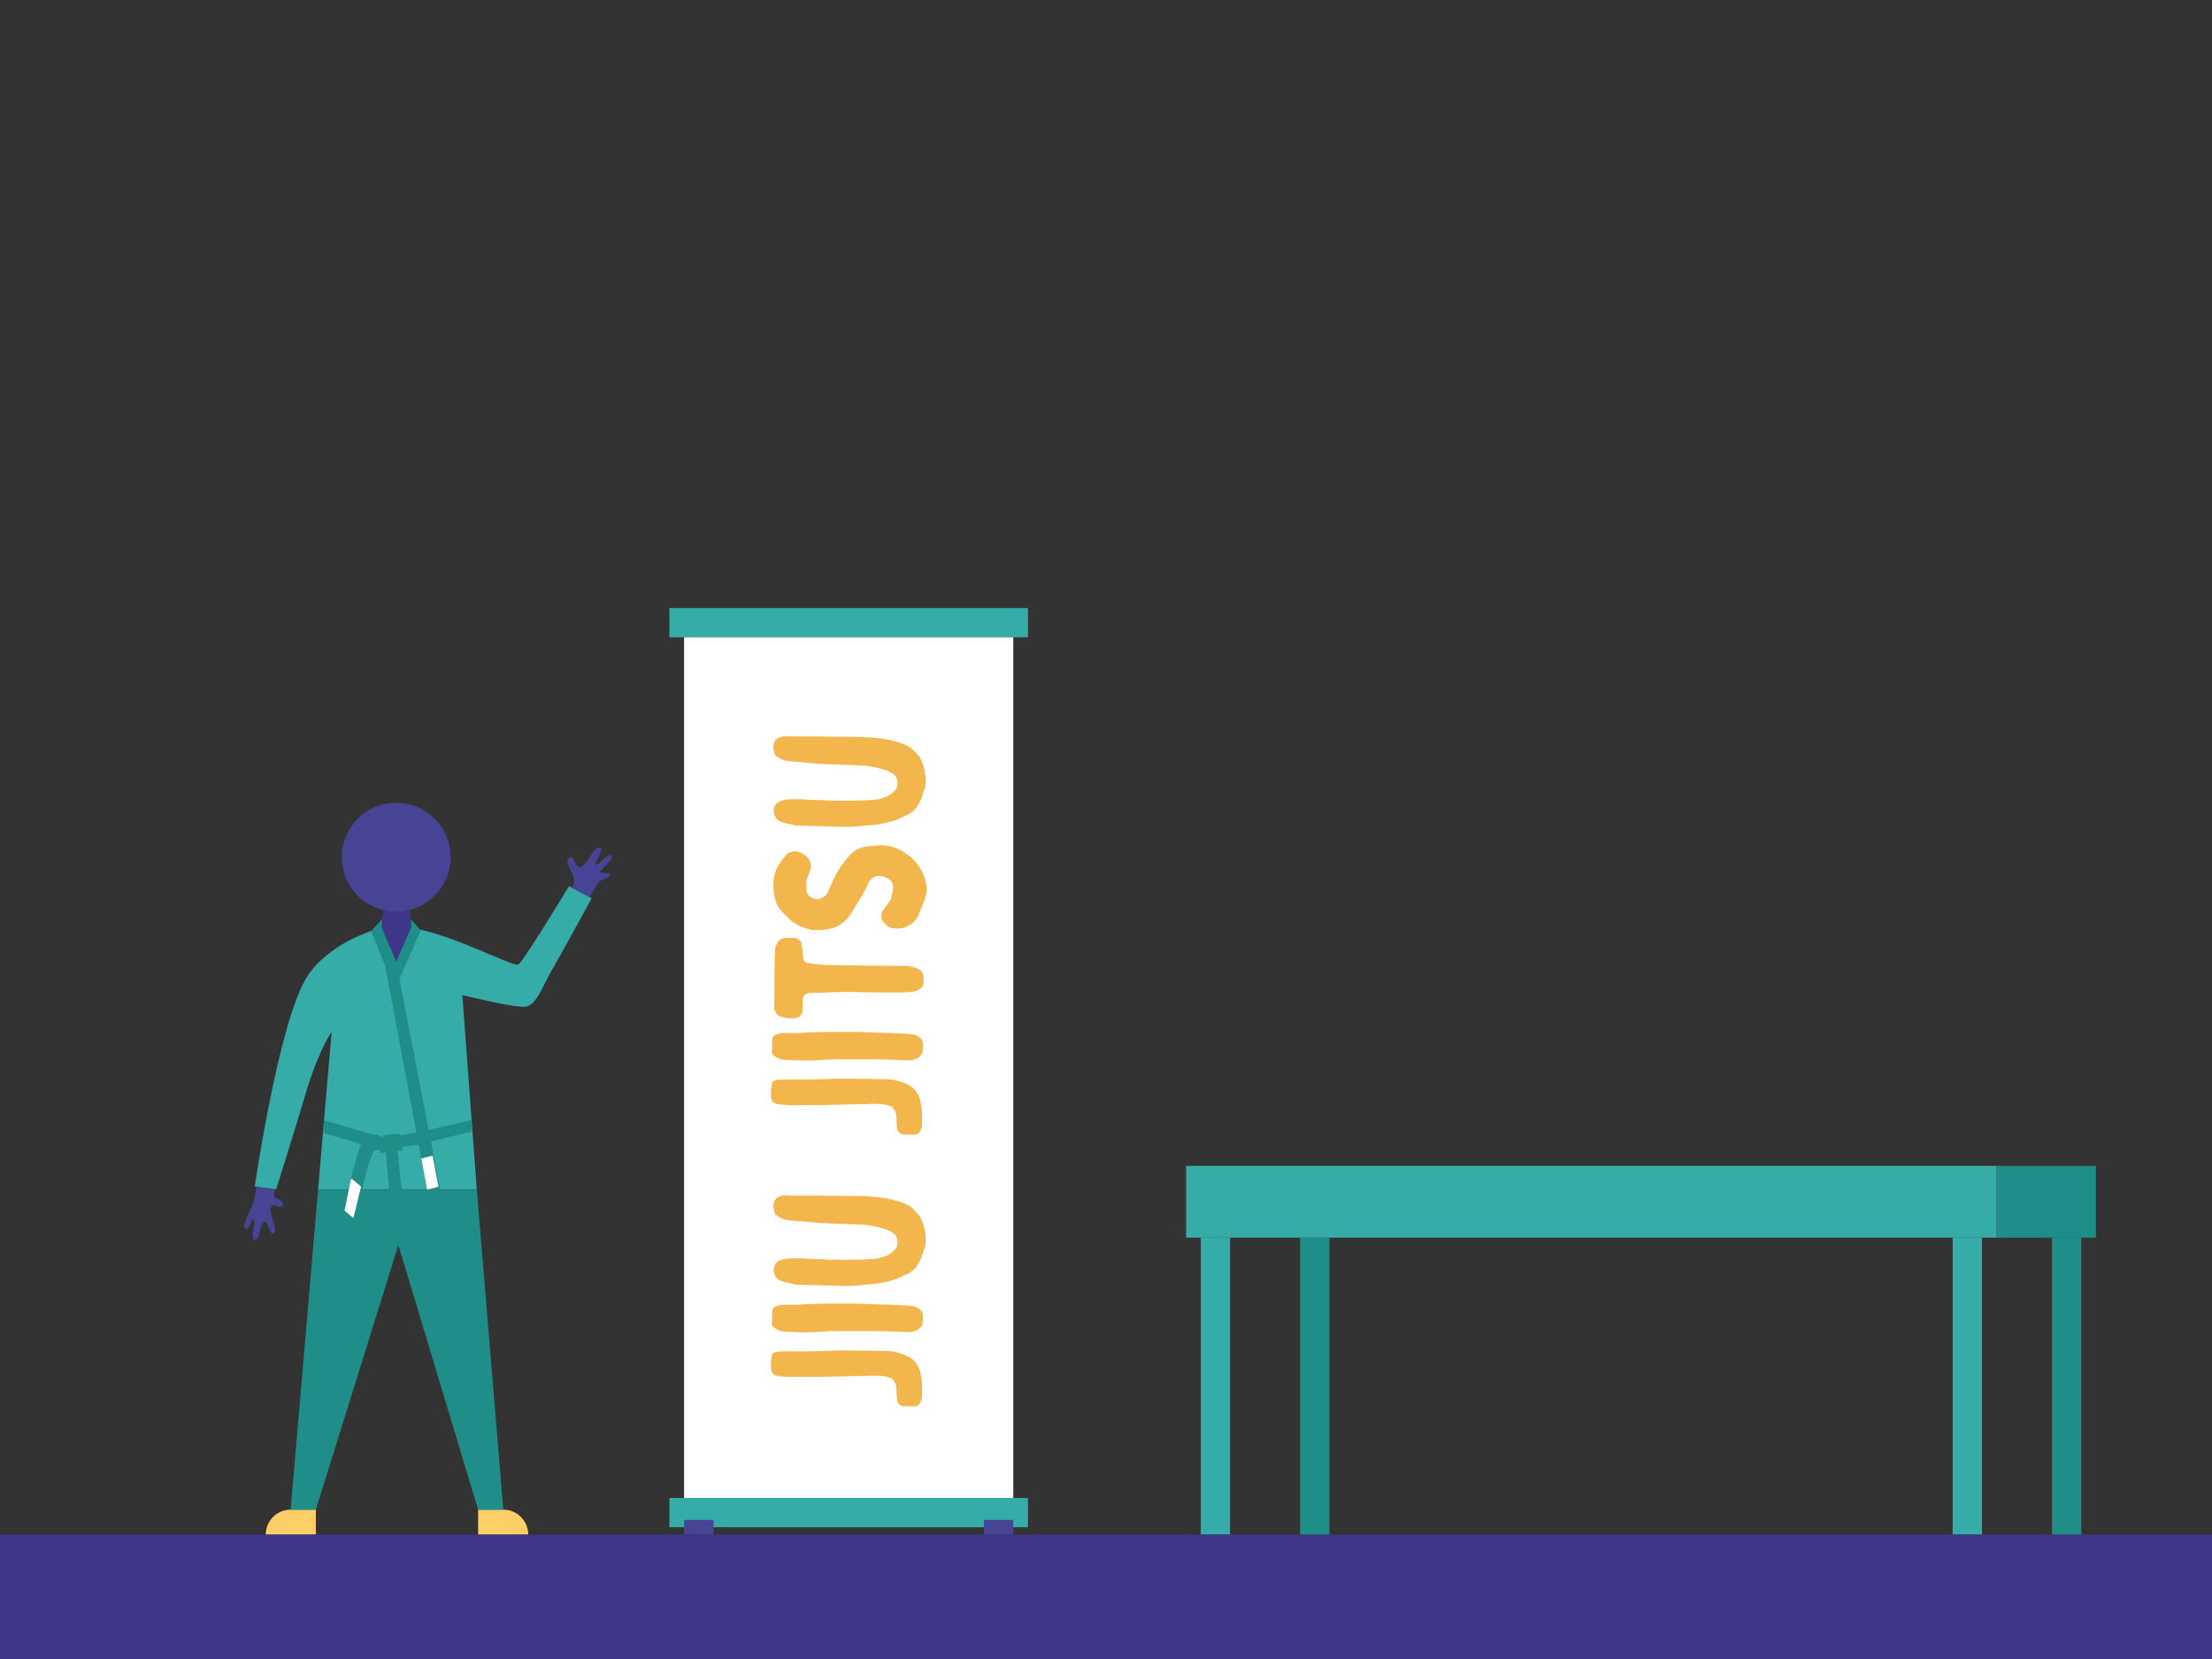 <svg xmlns="http://www.w3.org/2000/svg" width="1600" height="1200" viewBox="0 0 1600 1200"><rect x="0" y="0" width="1600" height="1200" fill="#333333" stroke="none"/><rect x="1412.41" y="895.22" width="21.19" height="214.78" fill="#36aca9"/><rect x="868.56" y="895.22" width="21.19" height="214.78" fill="#36aca9"/><rect x="857.96" y="843.34" width="586.24" height="51.88" fill="#36aca9"/><rect x="1484.24" y="895.22" width="21.19" height="214.78" fill="#208e88"/><rect x="940.39" y="895.22" width="21.19" height="214.78" fill="#208e88"/><rect x="1444.19" y="843.34" width="71.83" height="51.88" fill="#208e88"/><rect x="484.18" y="1083.51" width="259.38" height="21.19" fill="#36aca9"/><rect x="484.18" y="439.81" width="259.38" height="21.19" fill="#36aca9"/><rect x="494.82" y="461" width="238.1" height="622.51" fill="#fff"/><rect x="494.82" y="1099.4" width="21.28" height="10.6" fill="#474395"/><rect x="711.64" y="1099.4" width="21.28" height="10.6" fill="#474395"/><path d="M210.24,1092h18.23v18H192.24A18,18,0,0,1,210.24,1092Z" fill="#fece67"/><path d="M382.07,1110H345.83v-18h18.23a18,18,0,0,1,18,18h0Z" fill="#fece67"/><polygon points="276.02 671.13 286.62 696.04 297.48 671.13 296.09 649.68 277.86 649.68 276.02 671.13" fill="#3e3689"/><path d="M185.59,858.35c-1.09,5.89-1.91,10-2.29,11.23-2.09,6.7-9,17.75-6,19,3.65,1.61,3.09-5.45,5.77-6.38s-2.25,14.15.83,14.62c4.74.72,3.41-13.44,8.19-13.19,1.74.09,2.84,9.36,5.37,8.65,3.29-.92.82-6.29-.55-10.84s-2.86-11.07,3.07-9.1,6-1.78,2.83-4.13c-2.82-2.11-5.43.42-4.08-8.23Z" fill="#474395"/><path d="M297.48,671.13,286.62,696,276,671.13c-24.3,6.54-45.34,20.73-54.82,36.86-20,34.08-36.91,150.2-36.91,150.2l15.52,2s15.26-48.42,20.27-65.73c10.2-35.25,19.83-48,19.83-48l-9.83,114.06H344.89L334.43,719.76s37.47,9.31,45.45,8.43,12-13.75,18.18-24.39S428,649.68,428,649.68L411.55,641s-33.17,55-36.68,56.64c-4.18,1.91-46.6-21.65-77.39-26.46" fill="#36aca9"/><polygon points="276.56 664.78 276.02 671.13 286.62 696.04 318.44 860.41 308.99 860.53 278.54 698.37 268.31 673.5 276.56 664.78" fill="#208e88"/><polygon points="297.48 671.13 297.07 664.78 304.41 673.1 288.9 707.81 286.62 696.04 297.48 671.13" fill="#208e88"/><polygon points="340.8 810.24 301.27 819.41 277.01 822.85 234.41 810.24 233.62 819.41 276.02 831.94 302.73 827.95 341.46 818.42 340.8 810.24" fill="#208e88"/><polygon points="344.89 860.53 364.07 1092 345.83 1092 288.15 900.55 228.47 1092 210.24 1092 230.08 860.53 344.89 860.53" fill="#208e88"/><polygon points="288.98 819.91 277.33 821.09 275.02 833.88 291.31 831.94 288.98 819.91" fill="#208e88"/><polygon points="287.54 832.39 291.31 867.47 282.17 868.8 279.03 833.4 287.54 832.39" fill="#208e88"/><path d="M277,822.85s-11.8-9.59-18.12,11a372.14,372.14,0,0,0-10,43.74l8.32,7.14s9-52.37,14.63-52.82a22.24,22.24,0,0,1,4.16,0Z" fill="#208e88"/><polygon points="304.75 837.96 312.93 835.93 317.14 858.35 308.99 860.53 304.75 837.96" fill="#fff"/><path d="M249.23,875.69l6.39,5.36,5.54-22.7s-7.08-6.49-7.28-5.66S249.23,875.69,249.23,875.69Z" fill="#fff"/><path d="M413.48,642c.54-.94,1-1.71,1.27-2.27,3.06-5.74-8.78-17.73-2.37-19.4,3.45-.9,2.13,4.37,6,6.59s10.21-11.58,12.82-13.11,5.42-1,2.18,5.06-3.15,7.43-1,6.14,7.28-8.15,9.85-6-8.36,10.5-8.2,11.73,3.59,0,6.45,1-1.83,3.74-6.11,5.36c-1,.39-4,4.93-8,11.74Z" fill="#474395"/><rect y="1110" width="1600" height="90" fill="#3e3689"/><circle cx="286.59" cy="620.04" r="39.35" fill="#474395"/><path d="M625.16,976.9c5.5,0,11,.3,16.67.3a30,30,0,0,1,9.64,1.84c1.53.61,3.21,1.07,4.74,1.83A16.61,16.61,0,0,1,665.69,993a41.82,41.82,0,0,1,1.23,11.47v6.12a11,11,0,0,1-2.15,5.35c-.91,1.23-2.44,1.38-3.82,1.38-2.29,0-4.59-.15-7-.15a4.78,4.78,0,0,1-4.89-3.83,30.63,30.63,0,0,1-.46-3.82c-.15-2-.15-4-.31-6-.15-2.29-1.37-4.13-2.75-6a3,3,0,0,0-1.38-.92c-1.37-.31-2.75-.77-4.13-1.07a69.13,69.13,0,0,0-12.54-.31c-2.75.16-5.66,0-8.41.16-4.29,0-8.42.15-12.7.3h-5.2c-2.75.15-5.51.31-8.26.31h-3.83c-.76,0-1.68-.16-2.44-.16-4,.16-8.11.16-12.09.16-3.36,0-6.73-.16-9.94-.46a9.52,9.52,0,0,1-4.9-1.38,3.21,3.21,0,0,1-1.53-2.14,10.44,10.44,0,0,1-.61-3.67c.16-1.38,0-2.75.16-4a38.72,38.72,0,0,1,.76-4.28,2.62,2.62,0,0,1,2.3-2,11.81,11.81,0,0,1,2.44-.46c2.91,0,5.82-.15,8.72-.15,4.9,0,9.79.15,14.84,0,5.51-.16,11-.31,18.51-.61Z" fill="#f2b64c"/><path d="M586,943.25c3.82-.16,7.49-.16,11.16-.31H619.5c5.81.15,11.62.46,17.59.61,3.21.15,6.57.15,9.94.31l9,.46c1.43.08,2.86.23,4.28.45a5.08,5.08,0,0,1,2.45.77,16.17,16.17,0,0,1,2.14,1.22,5.63,5.63,0,0,1,2.6,5,17.67,17.67,0,0,1,0,2.91,7.68,7.68,0,0,1-1.84,5.66,9.83,9.83,0,0,1-2.9,2,13.21,13.21,0,0,1-6.43,1.22c-5.35-.15-10.55-.46-15.75-.61-2.6,0-5.21-.15-7.65-.15H606.65q-6.2,0-12.39.45a178.42,178.42,0,0,1-22.18.16,44,44,0,0,1-6.28-.46,14.34,14.34,0,0,1-5.81-2.6,3.34,3.34,0,0,1-1.68-3.06c.15-3.06.15-6.12.3-9.18a3,3,0,0,1,1.69-2.6,11.47,11.47,0,0,1,5.81-1.68c3.06-.16,6,0,10.25,0C578.65,943.7,582.32,943.4,586,943.25Z" fill="#f2b64c"/><path d="M617.05,865.08c4.28,0,8.41.15,12.69.46A83.32,83.32,0,0,1,649,868.75c4.13,1.23,8.26,2.75,11.62,5.81.62.62,1.23,1.38,1.84,2s.76.92,1.07,1.23c2.14,2,3.21,4.59,4.13,7.34.31,1.22.61,2.6,1.07,4a40.15,40.15,0,0,1,.92,7.49,19.4,19.4,0,0,1-1.22,7.19c-.77,1.84-1.38,4-2,5.81a28.31,28.31,0,0,1-4.59,7.81,18.76,18.76,0,0,1-5.66,4.13,47,47,0,0,0-4.28,2,42.8,42.8,0,0,1-7.35,2.76,92.71,92.71,0,0,1-9.33,2c-1.68.3-3.52.46-5.2.61l-5.51.46a102.27,102.27,0,0,1-15.45.76c-8.87-.3-17.74-.46-26.77-.76-2,0-4-.16-6-.16a5.35,5.35,0,0,1-1.68-.3c-2.76-.61-5.51-1.23-8.26-2a8.23,8.23,0,0,1-5.82-4.44c-1.53-2.9-1.07-7.19,1.23-9.17a9,9,0,0,1,3.06-1.84,22.65,22.65,0,0,1,8-1.22c5.51-.31,11,.3,16.52.46H592c1.68,0,3.37.15,5,.3,1.22,0,2.45.15,3.67.15,5.51,0,11,.16,16.52,0,4.44,0,9-.15,13.46-.45a29.43,29.43,0,0,0,9.49-2,18.56,18.56,0,0,0,8-5.82c.15-.45.46-.91.61-1.37a10.32,10.32,0,0,0-.15-6.43,6,6,0,0,0-2.45-3.06,23.63,23.63,0,0,0-7.19-3.36,62.88,62.88,0,0,0-16.82-2.91c-9.18-.46-18.21-.61-27.39-1.07-5.35-.31-10.55-.92-15.9-1.38-2.6-.15-5.2-.3-7.81-.61a18.92,18.92,0,0,1-9.79-3.82c-.3-.31-.61-.61-.61-.92a23.41,23.41,0,0,1-1.22-4.74,9.41,9.41,0,0,1,.61-4,4.5,4.5,0,0,1,2.14-2.91,10.94,10.94,0,0,1,6.12-1.68c2.45.15,4.74.15,7.19.15h21V865C603.28,864.93,610.16,864.93,617.05,865.08Z" fill="#f2b64c"/><path d="M625.16,780.34c5.5,0,11,.31,16.67.31a30.23,30.23,0,0,1,9.64,1.83c1.53.62,3.21,1.07,4.74,1.84a16.64,16.64,0,0,1,9.48,12.08,41.9,41.9,0,0,1,1.23,11.48V814a11,11,0,0,1-2.15,5.35c-.91,1.22-2.44,1.38-3.82,1.38-2.29,0-4.59-.16-7-.16a4.77,4.77,0,0,1-4.89-3.82,31,31,0,0,1-.46-3.83c-.15-2-.15-4-.31-6-.15-2.3-1.37-4.13-2.75-6a3.12,3.12,0,0,0-1.38-.91c-1.37-.31-2.75-.77-4.13-1.08a69.13,69.13,0,0,0-12.54-.3c-2.75.15-5.66,0-8.41.15-4.29,0-8.42.15-12.7.31h-5.2c-2.75.15-5.51.3-8.26.3h-3.83c-.76,0-1.68-.15-2.44-.15-4,.15-8.11.15-12.09.15-3.36,0-6.73-.15-9.94-.46a9.6,9.6,0,0,1-4.9-1.37,3.21,3.21,0,0,1-1.53-2.14,10.49,10.49,0,0,1-.61-3.68c.16-1.37,0-2.75.16-4a41.88,41.88,0,0,1,.76-4.29,2.61,2.61,0,0,1,2.3-2,11.19,11.19,0,0,1,2.44-.46c2.91,0,5.82-.16,8.72-.16,4.9,0,9.79.16,14.84,0,5.51-.15,11-.3,18.51-.61Z" fill="#f2b64c"/><path d="M586,746.69c3.82-.15,7.49-.15,11.16-.3H619.5c5.81.15,11.62.45,17.59.61,3.21.15,6.57.15,9.94.3l9,.46c1.37.16,2.9.16,4.28.46a5.08,5.08,0,0,1,2.45.77,15.56,15.56,0,0,1,2.14,1.22,5.63,5.63,0,0,1,2.6,5,17.55,17.55,0,0,1,0,2.9,7.68,7.68,0,0,1-1.84,5.66,9.64,9.64,0,0,1-2.9,2,13.08,13.08,0,0,1-6.43,1.23c-5.35-.16-10.55-.46-15.75-.62-2.6,0-5.21-.15-7.65-.15H606.65q-6.2,0-12.39.46a178.42,178.42,0,0,1-22.18.15,42.61,42.61,0,0,1-6.28-.46,14,14,0,0,1-5.81-2.6,3.34,3.34,0,0,1-1.68-3.06c.15-3,.15-6.11.3-9.17a3,3,0,0,1,1.69-2.6,11.58,11.58,0,0,1,5.81-1.69c3.06-.15,6,0,10.25,0C578.65,747.15,582.32,746.84,586,746.69Z" fill="#f2b64c"/><path d="M603.89,717.63l-11.78.46c-2.14,0-4.28.15-6.42.15a8,8,0,0,0-3.37,1.23,3.88,3.88,0,0,0-1.68,3.06c0,2.9-.15,5.81-.15,8.87a5.81,5.81,0,0,1-3.83,4.74,20.46,20.46,0,0,1-8.1.15,23.89,23.89,0,0,0-3.22-.76c-2.9-.61-4.43-2.75-5.2-5.51a2.34,2.34,0,0,1-.14-1c0-3.36.15-6.88.15-10.4,0-6.88,0-13.77.16-20.65,0-4,.3-8,.46-11.93a4.2,4.2,0,0,1,.45-1.84,21.35,21.35,0,0,1,1.69-3.21,6.79,6.79,0,0,1,2-1.53,11,11,0,0,1,5.81-1.07h2.75a6.49,6.49,0,0,1,5.2,2.14,3.24,3.24,0,0,1,1.07,1.83c.31,2.15.62,4.44.92,6.58.15,1.38.15,2.91.31,4.29A3,3,0,0,0,582.8,696a5.71,5.71,0,0,0,1.69.61c1.53.15,2.9.46,4.43.61,2,.16,4,.46,5.81.62a2.07,2.07,0,0,1,.92.15l31.51.46c9.18.15,18.51.15,27.69.3a22,22,0,0,1,9.33,2.14,6.67,6.67,0,0,1,3.83,5.51c.15,1.53,0,3.06,0,4.74a4.66,4.66,0,0,1-2.14,3.67,10.67,10.67,0,0,1-6,2.61c-2.91.15-5.81.45-8.87.45-9.18,0-18.51,0-27.84-.15h-1.38v-.15C615.82,717.48,609.86,717.48,603.89,717.63Z" fill="#f2b64c"/><path d="M647.34,671.44a7,7,0,0,1-5.2-1.53,18.45,18.45,0,0,1-4.13-4.28,7.3,7.3,0,0,1-.46-1.08,29.44,29.44,0,0,1,.15-3.51,5.7,5.7,0,0,1,1.53-3.37,60,60,0,0,0,4.59-6.27,4,4,0,0,0,.46-.77c.46-1.68.76-3.36,1.22-5,.15-.77.15-1.69.31-2.45a8.16,8.16,0,0,0-1.38-6.12c-.15-.31-.46-.46-.92-.77a12.62,12.62,0,0,0-8.41-2.6,6.87,6.87,0,0,0-4.44,1.84,11.14,11.14,0,0,0-2.75,3.67,72.76,72.76,0,0,1-5.35,10.1c-1.84,3.21-3.83,6.27-5.82,9.48a40.85,40.85,0,0,1-3.67,5.35,25,25,0,0,1-6.58,5.36,27,27,0,0,1-10.86,3.06c-2.6.15-5.2.15-7.8.15h-.46a41.69,41.69,0,0,1-8.72-2.75c-1.83-.92-3.36-2.14-5.2-3.06-2-1.22-3.52-3.21-5.35-4.9a27.9,27.9,0,0,1-5.66-7,10,10,0,0,1-1.23-2.91c-.45-1.68-.91-3.37-1.22-5a39.14,39.14,0,0,1,0-13.31,26.15,26.15,0,0,1,2.45-6.57,48.83,48.83,0,0,1,4.59-6.89,19.91,19.91,0,0,1,2.44-2.75c.16-.15.46-.31.62-.46.46-.15.76-.31,1.22-.46,2.75-1.07,2.75-1.07,5.66-.61a2.43,2.43,0,0,1,1.38.46,19.42,19.42,0,0,1,3.06,1.53,10.64,10.64,0,0,1,4,4.28c0,.15.16.31.16.46,1.53,2.29,1.07,4.74.3,7.19a36.75,36.75,0,0,1-1.37,3.67,12.74,12.74,0,0,0-1.23,4.74,42.34,42.34,0,0,0,.16,6.27,5.78,5.78,0,0,0,2.6,4,9,9,0,0,0,6,1.68,2.07,2.07,0,0,0,.92-.15c2.14-1.07,4.28-1.83,5.51-4.13.61-1.38,1.37-2.75,2-4.28,1.38-3.37,3.06-6.89,4.75-10.25a65,65,0,0,1,7-9.94,18.37,18.37,0,0,1,2.14-2.6,19.64,19.64,0,0,1,12.7-6.73c3.21-.31,6.58-.62,9.94-.77a29.51,29.51,0,0,1,13.47,3.06,37.47,37.47,0,0,1,5.2,3.21,27.16,27.16,0,0,1,6.73,5.82,38.25,38.25,0,0,1,5.5,9,43.29,43.29,0,0,1,1.84,6,18.94,18.94,0,0,1-.46,10.55,42.66,42.66,0,0,1-2.75,7.34c-.92,1.84-1.38,3.67-2.14,5.51a6.67,6.67,0,0,1-.77,1.38c-.15.3-.46.61-.61.91a11.59,11.59,0,0,1-5,4.75c-.15,0-.3.15-.46.15-2.75,2.14-6,2.6-9.33,2.45Z" fill="#f2b64c"/><path d="M617.05,533c4.28,0,8.41.16,12.69.46A82.8,82.8,0,0,1,649,536.68c4.13,1.22,8.26,2.75,11.62,5.81.62.61,1.23,1.38,1.84,2s.76.91,1.07,1.22c2.14,2,3.21,4.59,4.13,7.34.31,1.23.61,2.6,1.07,4a40.36,40.36,0,0,1,.92,7.5,19.4,19.4,0,0,1-1.22,7.19c-.77,1.83-1.38,4-2,5.81a28.26,28.26,0,0,1-4.59,7.8,18.59,18.59,0,0,1-5.66,4.13,47,47,0,0,0-4.28,2,42.77,42.77,0,0,1-7.35,2.75,90,90,0,0,1-9.33,2c-1.68.31-3.52.46-5.2.61l-5.51.46a103.6,103.6,0,0,1-15.45.77c-8.87-.31-17.74-.46-26.77-.77-2,0-4-.15-6-.15a5.37,5.37,0,0,1-1.68-.31c-2.76-.61-5.51-1.22-8.26-2a8.24,8.24,0,0,1-5.82-4.43c-1.53-2.91-1.07-7.19,1.23-9.18a9,9,0,0,1,3.06-1.84,22.88,22.88,0,0,1,8-1.22c5.51-.31,11,.31,16.52.46H592c1.68,0,3.37.15,5,.31,1.22,0,2.45.15,3.67.15,5.51,0,11,.15,16.52,0,4.44,0,9-.15,13.46-.46a29.16,29.16,0,0,0,9.49-2,18.54,18.54,0,0,0,8-5.81c.15-.46.46-.92.61-1.38a10.29,10.29,0,0,0-.15-6.42,5.88,5.88,0,0,0-2.45-3.06,24.14,24.14,0,0,0-7.19-3.37,62.47,62.47,0,0,0-16.82-2.9c-9.18-.46-18.21-.62-27.39-1.08-5.35-.3-10.55-.91-15.9-1.37-2.6-.16-5.2-.31-7.81-.61a19,19,0,0,1-9.79-3.83c-.3-.3-.61-.61-.61-.92a23.41,23.41,0,0,1-1.22-4.74,9.41,9.41,0,0,1,.61-4,4.45,4.45,0,0,1,2.14-2.9,10.86,10.86,0,0,1,6.12-1.68c2.45.15,4.74.15,7.19.15h21v.15C603.28,532.85,610.16,532.85,617.05,533Z" fill="#f2b64c"/></svg>